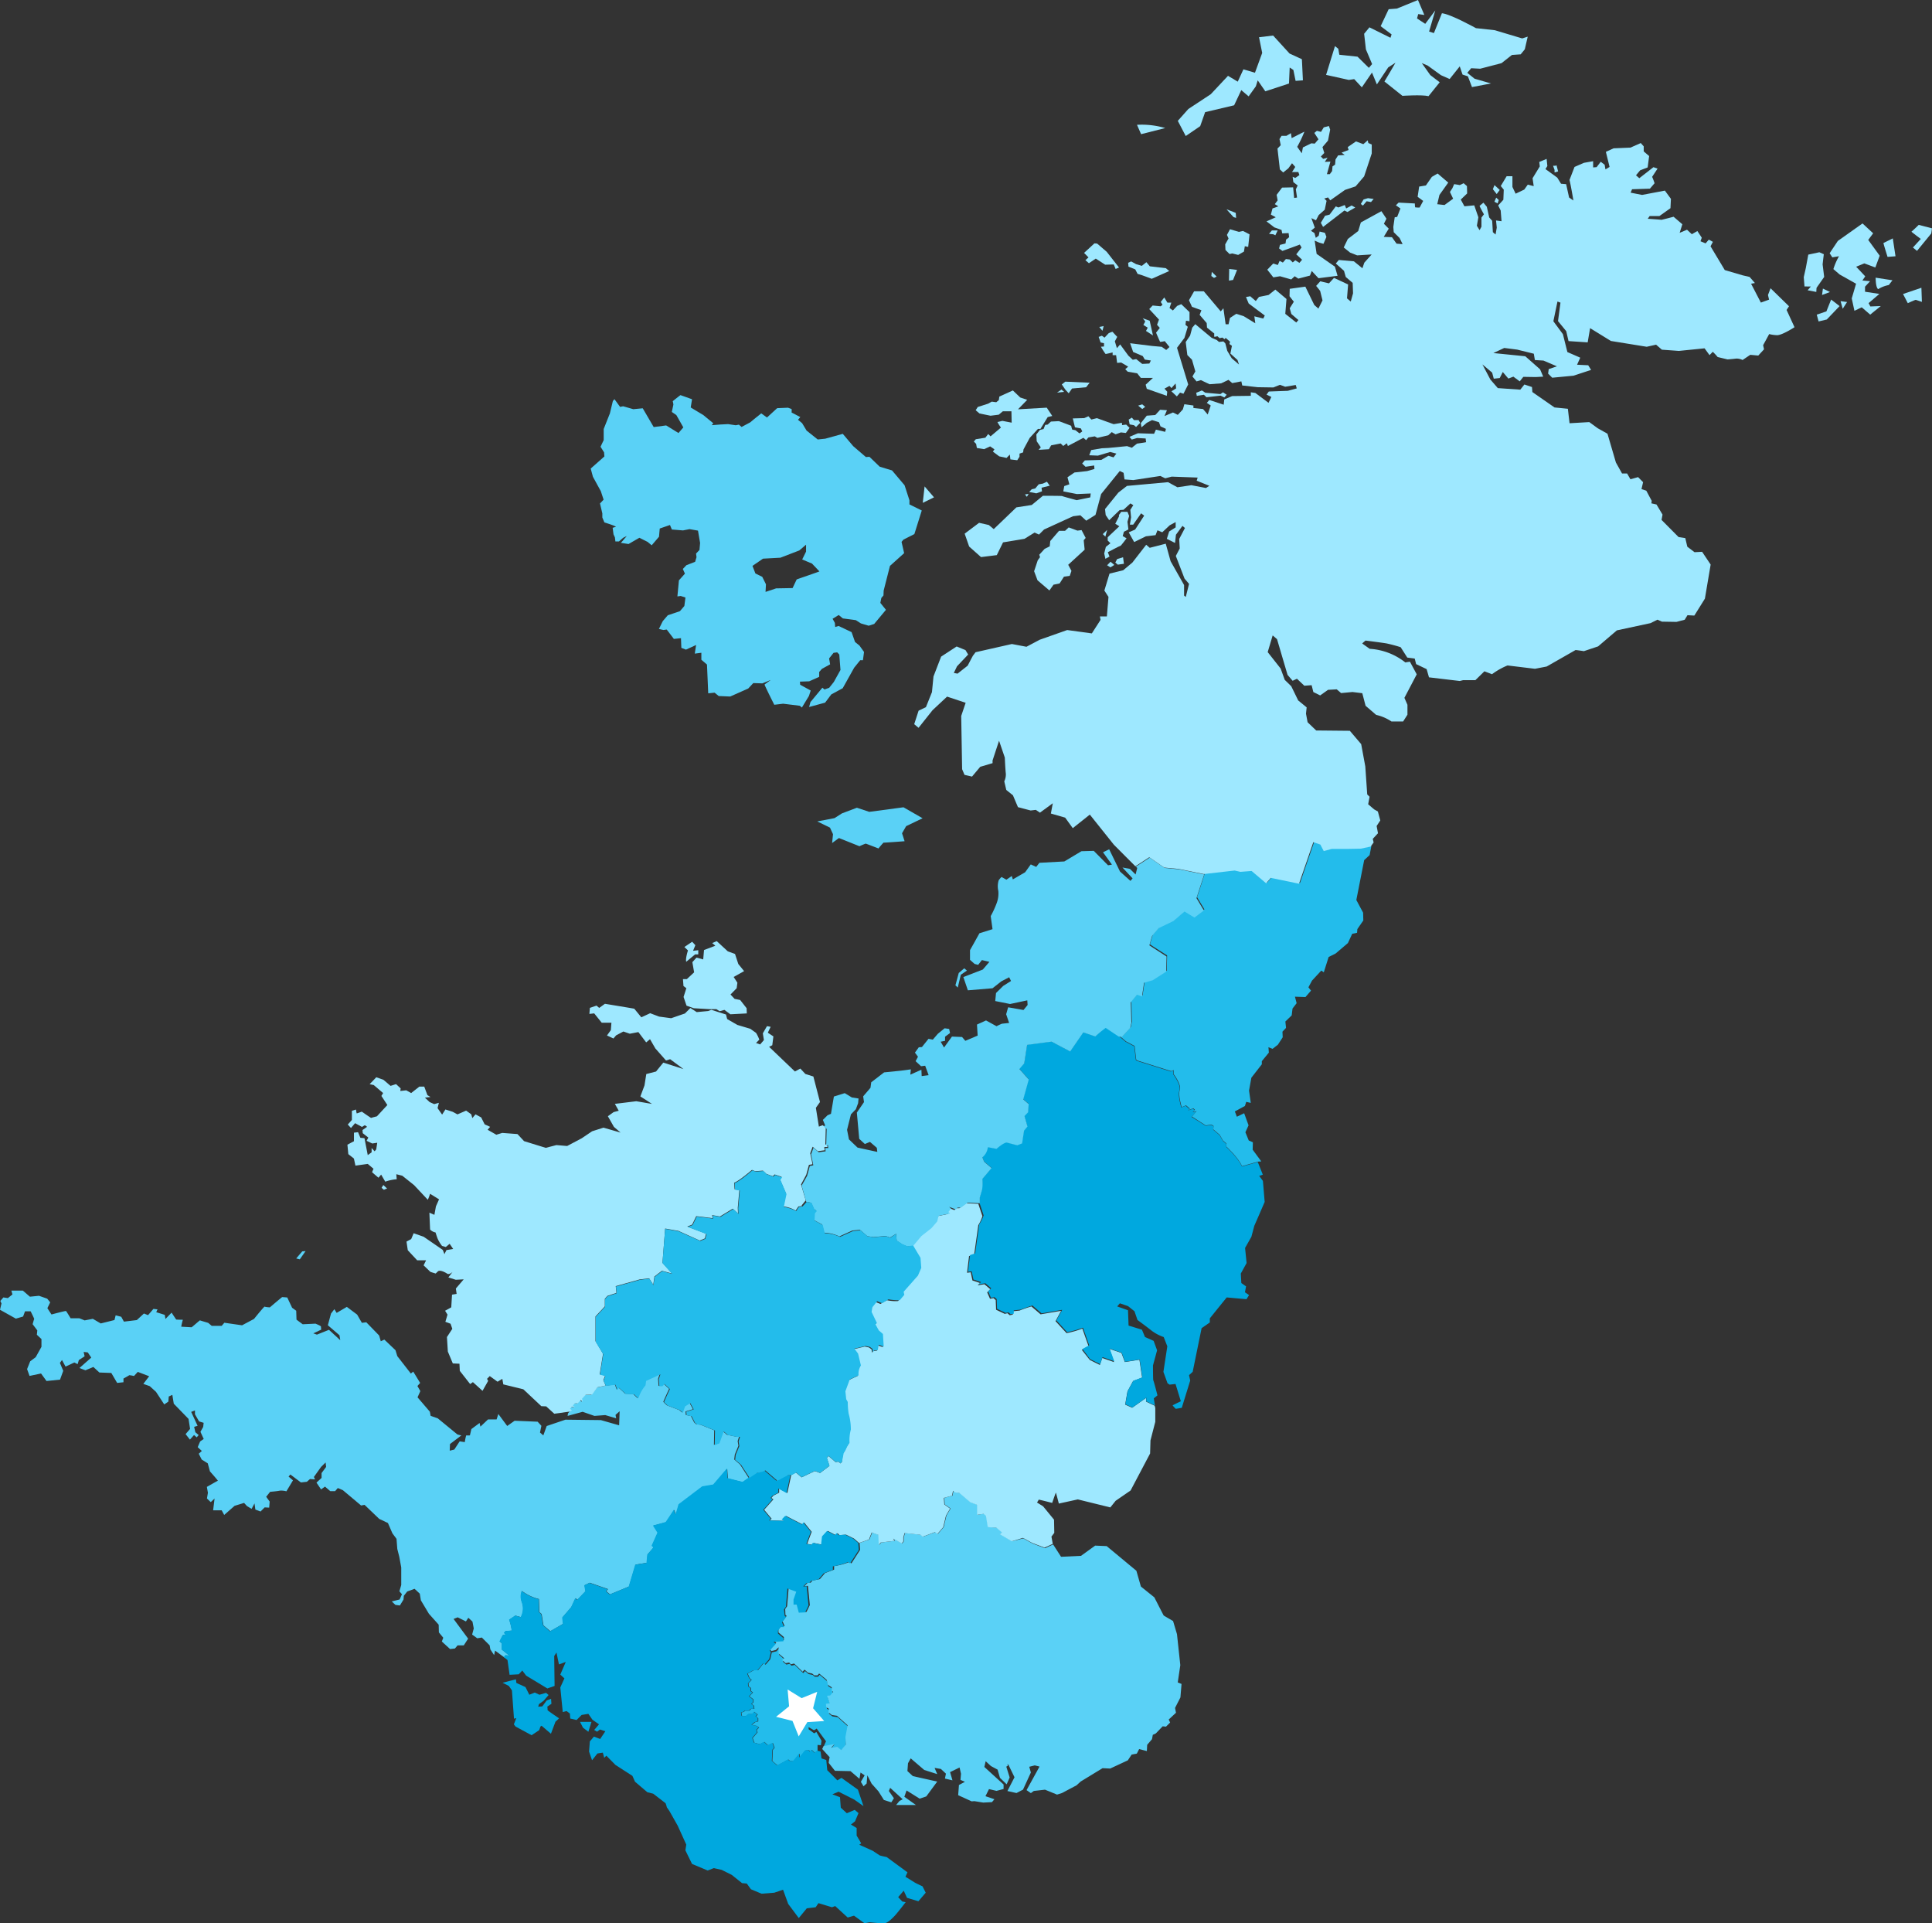 <svg viewBox="0 0 470.19 468.01" xmlns="http://www.w3.org/2000/svg" data-name="Layer 1" id="Layer_1">
  <rect x="0" y="0" width="470.19" height="468.01" fill="#333333" stroke="none"/>
  <path fill="#23bceb" transform="translate(-28.91 34.22)" d="M234.75,390.46l-1.13,1.31-.91-.78-1.5.21.78-.91-2.66.54.61-1.33-2.27-3.09s-.63.43-.68.39-1.29-.76-1.29-.76v.52l1.35,1,.54-.33,1.25,2.13-.15,1.1-.81-.08v1.42l-.62.52-.77-.75-.39.46-.31-.36-.84.07-1.43,1.76,0-1L222,394.37l-.81-.08-.41-.35-2.63,1.43-1.27-1.08.13-2.71.43-.5-.42-1.15-1.18.56-.87-.83-1.09.56-1.36-.37-.42-1.15,1.18-1.37-.19-.6.57-.57-.6-.42-1.15-.2.75-.67.79-.2v-.81l-.55-.38.43-.51-.85-.64-.39.55-1,0-.58.47-1,0-.16-.84.6-.18.32-.27,1,0,.48-.46.76,0-.1-.79-.55-.39.44-.41v-.71l-1-.77.88-.92-.5-.34,0-.76-.55-.39-.06-.75.79-.82-.51-.43-.46-1.1,1.5-.82,1,0,1.38-1.72.46.39,1.13-1.31.39-1.69,1.12-.27.65-.67,0,1.51,1.37,1.18-.48.46.86.74.84-.16.41.44.79-.2,2.09,2,.43-.5.86.74,1,.21.51.43h.8l.39-.46,1.83,1.56.28,1.21,1,.64v.8l.35.31-.74.86-.75.05.62,1.85-.89.12.06.84.65.38-.13.86.85.64,1.25.19,2.59,2.31-.54,2.88Z"></path>
  <path fill="#5ad1f6" transform="translate(-28.91 34.22)" d="M305.58,392.49l-1.26.24-.93,1.4-4.3,2-1.85-.09-5.33,3.25-1,.92-3.55,1.88-1.2.38-2.93-1.2-2.72.31-.72.53-1.05-.73,3.16-5.73-1.16-.29-1.34.34.39,1.39-1.91,4.17-1.59.83-2.21-.49,1.73-3.35-1.46-3-.25-.22.07.42-.36.22.82,2.63-.73,1.67-1.63-1.58-.58-2-1.62-.87-1.28-1.18-.32,1.4,4.68,4.27,0,1.09-1.72.46-1.83-.43-.86,1.73,2.18.73-.6.71-2.12.11-2.16-.35-.66.05-3.28-1.5.19-2.48,1.45-.77-1.08-.48.13-1.48-.35-1.53L260.13,397l.58,2-1.83-.43.24-1.2-1.22-1.14-1.54-.26.64,1.51-3.15-1-3.3-2.83-.66,1.19-.14,1.9,1.32,1.23L257,399.3l-2.66,3.61-1.61.55-3.19-2L249,403l2.81,2L247,405l.83-1,.77-.39-3.05-2.79-.32.78,1.23,1.75-.63,1-1.8-.57-1.34-2.12-1.66-1.86L240,397.77l-.18,2-.75.68-.65-1.09s.92-1.58.92-1.58l-1-.68-.26,1.53-2.18-1.87-3.79-.08s-1.47-1.88-1.52-1.92a11.51,11.51,0,0,1,.23-1.39l-1.81-2,.33-.69,2.65-.53-.78.91c.05,0,1.5-.21,1.5-.21l.91.78,1.13-1.32-.09-1.83.53-2.88-2.58-2.31-1.25-.19-.85-.65.12-.86-.64-.37-.07-.85.89-.11-.61-1.85.75-.06.74-.86-.36-.3v-.81l-.95-.63-.28-1.21L228.26,373l-.39.45-.8,0-.51-.44-1-.21-.86-.74-.44.51-2.09-2-.79.2-.41-.44-.84.16-.86-.74.49-.46-1.37-1.17,0-1.51-.66.66-1.11.28-.27-.41,1.48-1.63-.55-.47,2.4-.14,0-.76-1.31-1.13v-.71l.65-.85.85,0-.51-1.15,1-1.31-.3-.26L220,357.3l.47-.66.37-4.43L223,353l-.66,1.89v1.33l.75-.06.53,1.95,1.56-.08.82-1.67-.46-4.69-.84.06.83-.87.67.05.43-.51,1.82-.38,1.25-1.46,2.21-.84,0-.85a16.85,16.85,0,0,0,3.71-1l.5.34,2.11-3.29-.13-1.69,2.4-.85.67-1.7,1.61.58.09,2.46.52-.61,3.33-.4-.33-.54,2.08,1.16.39-.45,0-1,.3-1.07,3.86.42.56.47,3-1.12.56.47,1.43-1.67.68-2.84,1-1.69-1.41-1-.12-1.6,2-.54.24-1.2.46.39,1.1.15,2.63,2.26,1.66.63,0,2.41,1.59-.22.56.48.44,2.76,2.09.12,1.37,1.17-.53.42,2.92,1.72,2.69-.68,2.27,1.24,3,1.15,2-.91,1.93,3,4.85-.23,3.45-2.49,2.8.12,7.23,6,1.1,3.84,3.27,2.63s2.23,4.37,2.28,4.42,2.28,1.34,2.28,1.34l.95,3.19.81,7.55-.62,4.21.92.36-.27,3.28-1.31,2.56.23,1.17-1.77,1.65.34.73-1,1-.81-.08-1.67,1.73-.73.34-.2,1.06-1.17,1.37-.08,1.52-1.88-.48Z"></path>
  <path fill="#9ee8ff" transform="translate(-28.91 34.22)" d="M286.6,331.65s-.67-2.6-.72-2.64-.9,2.48-.9,2.48-3.24-.84-3.28-.79a3.92,3.92,0,0,1-.42.69l1.49.93,2.66,3.25.06,3.21-.69.91.32,1.77-2,.91-3-1.14L277.87,340l-2.73.83-2.92-1.72.53-.42-1.36-1.17-2.09-.13-.45-2.75-.56-.48-1.59.22,0-2.41-1.66-.63-2.63-2.26-1.1-.15-.46-.39-.24,1.2-2,.53.12,1.6,1.41,1-1,1.69-.68,2.84-1.43,1.67-.56-.48-3,1.13-.56-.48-3.86-.41-.3,1.06,0,1c0-.06-.39.45-.39.45l-2.07-1.16.32.54-3.33.4-.52.6-.09-2.45-1.61-.59-.67,1.71-2.4.85-1.26-1.09-1.92-.94-1.6.12-.46-.48-.49.46-1.87-1-1.22,1.33-.23,2-2-.41-.39.45-1.2-.24,1.1-2.92-1.83-2.27-.34.5-4.08-2.1-.84.87.5.34-3.6-.11.44-.41-1.82-2.18,2.26-2.54-.49-.34.47-.55,1.41-.73,0-1,2,1.08.94-4.38,1.14-.6,1.37,1.17,3.24-1.53,1.27.47,2.28-1.73-.63-1.94.4-.46,1.72,1.48.7-.1.51.43.34-.4.23-2a5.42,5.42,0,0,0,.58-1,14.85,14.85,0,0,1,.84-1.48,8.67,8.67,0,0,1,.32-3.24,12.12,12.12,0,0,0-.54-3.89,19.26,19.26,0,0,1-.21-2.82l-.38-.68-.2-1.93,1.06-2.87,2.15-1a3.74,3.74,0,0,1,.57-2.41l-.69-2.88-.9-1.21,2.74-.63,1,.21.65.47.11.79.34-.4.85-.07.23-1.29,1.22.43-.19-3.06-1-.87-.83-1.5.36-.31-1.29-2.69.19-1.15L242,282.6l1.17.48,1.58-.92a9.55,9.55,0,0,0,2.72.21l1.13-1.31-.15-.75,3.48-4,.8-1.86-.19-2.44-1.79-3,2-2.38,2.46-1.94,1.39-1.62.23-1.3,2.79-.59-.35-.3A6,6,0,0,0,260,260l-.45-.39,1.65.63.4-.46h.8l1.66-1.22,2.94.16,1,3A9.78,9.78,0,0,1,267,263.9L266,271l-1.25.43-.49,4.06.89-.12.43,2,1.84.61-.57.57,1.64-.27,1.42,1.21-.75.77.69,1.56.84-.16.55.48.09,2.35,2.11,1,.65-.15.56.48.74-.15v-.81l1.64-.17a23.22,23.22,0,0,1,2.9-1l2.23,1.91,5-.86-1.37,2.52,2.69,2.92a23.86,23.86,0,0,0,3.84-1.1l1.51,4.28-1.64.88,1.94,2.46,2.46,1.23.58-1.7,2.87,1L298.91,294l2.92,1,.83,2.21,3.55-.56.66,4.35-2.2.83-1.37,2.52-.56,3.22,1.71.76,3.37-2.38,0,.89,2.11,1,.14.56,0,3.36-1.17,4.53-.09,3.18-4.75,9-3.64,2.51-1.29,1.61-7.91-1.95Z"></path>
  <path fill="#00a8df" transform="translate(-28.91 34.22)" d="M316.52,308.35l-1.45.25a6.93,6.93,0,0,1-.78-.84c0-.05,2-1,2-1L315,302.55l-1.45.16-.5-.34-1-2.77.95-6.22-.88-2.25a10.56,10.56,0,0,1-2.91-1.53c-1.26-1-3.47-2.62-3.47-2.62l-.73-2.12-1.56-1.25-2-.69-.65.76,2.63.93.14,3.73,3.25,1,.75,1.79,2.1.93.84,2.3-1,3.67s0,3.64.09,3.68,1,3.61,1,3.61l-.89.73.27,1.73-2.11-1,0-.9-3.37,2.39-1.71-.77.56-3.21,1.37-2.52,2.2-.83-.66-4.35-3.55.56-.83-2.21-2.92-1,1.13,3.08-2.86-1-.58,1.7-2.46-1.23-1.84-2.46,1.63-.89-1.51-4.28a28.71,28.71,0,0,1-3.84,1.1L286,287.08l1.41-2.57-5,.86-2.23-1.91c-.79.21-2.9,1-2.9,1l-1.65.17,0,.81-.75.15-.55-.48-.66.15-2.11-1-.08-2.36-.56-.48-.84.16-.69-1.56.75-.76-1.42-1.22-1.63.27.57-.57-1.84-.61-.44-2-.89.12.5-4.06,1.24-.43,1-7.07a9.56,9.56,0,0,0,1.07-2.17l-1-3,0-1.38.57-1.88a14.34,14.34,0,0,0,.08-2.66l2.26-2.63-1.82-1.57-.41-1.05a4.07,4.07,0,0,0,1.27-2.51l2.11.4s1.86-1.66,2.53-1.52,2.52.66,2.52.66l1.19-.47.47-3.11.83-1-.72-2.55.88-.92.13-2-1.32-1.12,1.34-4.84-2.28-2.57,1.22-1.32.7-4.5,5.95-.79,4.53,2.4,3.2-4.65,2.91,1s2.43-2.22,2.48-2.18l3.29,2.11,1.62,1.39,2.12,1.12.39,3.33.26.21,8.24,2.59.64-.24,0,1s1.94,2.54,1.47,3.81.46,4.18.46,4.18l1.06-.42.91.79-.3.35,1.15-.42.4.35-.43.5.84-.16-1.13,1.32,3.43,2.15,1.4-.2.5.34-.08.81,1.57,1.35.81,1.4.81.69,0,.76s2.95,2.71,3.81,4.77l3.85-1.1,1.23,3.08-.88.3.9,1.21.43,5.12-1.44,3.33-1.09,2.5-.7,2.65-1.54,2.72.37,3.67-1.41,2.56.13,2.31,1.15.81-.27,1.44,1,.68-.63,1-4.81-.43-4.11,5.09,0,1-2,1.39-2.17,10.62-.89.82.29,1.3Z"></path>
  <path fill="#23bceb" transform="translate(-28.91 34.22)" d="M335.87,248.39l-.84.06-3.85,1.1c-.86-2.06-3.81-4.77-3.81-4.77l0-.76-.81-.69-.81-1.41-1.57-1.34.08-.81-.5-.34-1.41.2L319,237.48l1.12-1.32-.83.16.43-.5-.4-.35-1.16.42.31-.36-.91-.78-1.06.41s-.93-2.9-.46-4.17-1.47-3.81-1.47-3.81l0-1-.65.24-8.23-2.59-.26-.21-.39-3.33-2.12-1.12-1.62-1.39.81.08,2-2.18.28-1.25-.14-5,1.51-1.87,1.22.43.5-3.35,2.08-.59,3.3-2.09.09-3.7s-4.22-2.66-4.18-2.71.68-2.32.68-2.32l1.6-1.87,3.61-1.75,2.66-2.28,2.43,1.47,2.28-1.74s-1.83-3-1.79-3,1.88-5.78,1.88-5.78l7.5-.86,1.4.32,2.72-.21,3.55,3,1.13-1.31,6.87,1.41,3.49-10.11,1.7.58.83,1.59,1.94-.53h3.88l3.21-.06,2.38-.51-.05,0-.44,2.26-1.32,1.23L359,184.78l1.65,3.09.05,1.89-1.45,2.1-.07.9L358,193l-1.05,2.26-3,2.55-1.69.84-1.18,3.73-.6-.43-2.27,2.45-.87,1.63.63.8-1.35,1.57-2.56-.09.41,1.58-1,1.3-.2,1.67-1.54,1.49.16,1.55-.87.92.06,1.37L339.9,220l-1.29,1-1-.4.1,1.32L336,224l0,.76-2.55,3.27-.56,3.12.42,3-1.11-.25-.31,1-2.45,1.33.48,1.29,1.78-.85,1.07,2.94L332,241.3l.82,2,1,.44-.05,1.8Z"></path>
  <path fill="#5ad1f6" transform="translate(-28.91 34.22)" d="M234,133.25l2.79-5,1.47-1.82.66,0,.27-2-1.12-1.57L237,122l-.84-2.4L233,118.1l-.83.25-.08-1-.55-1,1.49-.92,1,.83,3.16.42,1.24.8,1.89.56,1.34-.43,2.86-3.44-1.36-1.69.24-1.2.52-.61.05-1.19,1.53-6,3.45-3.1-.63-2.74.47-.56,2.65-1.34L253.24,90l-3-1.48,0-1-1.18-3.65L246,80.25l-3-.91-2.5-2.41-.85.07-3.09-2.65-2.54-3-4.27,1.18-1.83.19-2.71-2.16-1.09-1.81-1-.82.56-.66-2.12-1.11a4.77,4.77,0,0,0,0-.86c-.05,0-.87-.31-.87-.31l-2.64.11-2.48,2.27-1.4-1-1.69,1.36-1,.83-2.09,1.11-.66-.56-.75.15c-.05,0-1.86-.28-1.86-.28l-1.94.1-2.06.16.39-.46-2.43-2-3.07-1.85.32-2s-2.77-1-2.82-1-1.88,1.47-1.88,1.47a4.17,4.17,0,0,1,.16.84s-.38,1.78-.38,1.78l1.1.76,1.7,3-1.18,1.37-3-1.85L188,69.7l-2.67-4.57-2.3.22-2.46-.71-.75.15-1.37-1.88-.39.46-.72,3-1.51,3.8,0,2.7-.77,1.62.86,1.36.08,1-3.33,2.95.54,2,1.92,3.5.68,2.07-.88.92.57,2.42,0,1L176,92.9s1.45.46,1.84.62a5.32,5.32,0,0,1,1,.44l-.83.25.21,1.6.34.73.12,1,.86,0,1-.88.91-.45-1.43,1.67,1.86.28,2.63-1.52,2,1,1,.83,1.78-2.08.18-2,2.49-.86.46,1.1,2.71.22,1.59-.31,2.06.36.51,3-.15,1.71-.83.87.11.89-.34,1.12-2.11.82-.88.92.51,1.14L194.14,107l-.37,3.91.8-.11,1.16.38-.27,2.06-1.08,1.26-2.95,1-1.22,1.42-.94,1.91,1.1.25.8-.11,1.74,2.28,1.73-.18.09,2.36,1.12.43,2.47-1.13-.32,2.1,1.6-.21,0,1.7,1.37,1.17.3,7,1.55-.16,1,.82,2.8.12,4.39-1.95,1.23-1.32,2.22.07,2-.82c0,.05-1.39,1-1.47,1.1s2.36,4.93,2.36,4.93l2.15-.26,4.06.5.51.43,1.72-2.83.42-1.31-2.56-1.41-.06-.75,2.26-.08,2.43-1.09,0-1.18.66-.76,2-1.1-.25-1.44,1.08-1.36.89-.12.51.53.29,3.76-1.62,2.92-1.12,1.41-1.15.42-.51-.44-2.9,3.49-.34,1.21,3.9-1.06,1.5-2Zm-11.2-26.48s-1,2.11-1,2.11l-4,.07-2.58.86.1-1.85-.9-1.82-1.67-.82-.71-1.84,2.56-1.76,4.24-.23,4.6-1.77,1.64-1.4V100l-.94,1.92,2.39,1,1.8,1.9C228.32,104.88,222.88,106.72,222.83,106.77Z"></path>
  <path fill="#5ad1f6" transform="translate(-28.91 34.22)" d="M211.15,325.47l-1.44,1-3.62-.9s-.22-2.3-.18-2.35-3.35,3.9-3.35,3.9l-2.66.44-5.77,4.37-.71,2.46L193,333.2l-1.95,3L188,337l1.07,1.62-1.41,3.19.41.44L186.54,344l-.17,2.05-2.76.45L182,351.83l-4.63,1.92-.91-.78.43-.51-4.47-1.55-1.23.62.25,1.44-2,2.1-.46-.4-1,2.16-2.17,2.53.16,1.55-3.12,1.8-1.68-1.43-.44-2.76-.56-.47-.1-3.17a11.68,11.68,0,0,1-4.12-1.95,4,4,0,0,0,0,2.7,4.39,4.39,0,0,1-.24,3.66l-1.35-.37-1.49,1a17.09,17.09,0,0,1,.63,2.65l-1.51.12-.39.45.41.35-.7.19-.78,1.53.56.48,0,1.51,1.81,1.47-.9-.07-.34.5-2.26-1.67-.24,1.1-.91-1.39-.18-1-1.89-1.89-1.12.18-1.25-.9.4-1.49-.32-1.68-1-.92-.59.89-2-1-1,.4,3.54,4.79-1.06,1.64-1.51,0-.65.76-1.18.13-2-1.83.35-.92L135.72,363l-.05-1.88-2.38-2.66-1.95-3.26-.27-1.63-1.27-1.18-1.79.66-.82,1.05-.08.91-.88,1.44-1.1-.15-.87-.84,1.91-.47.56-1.28-.62-.71.45-1.54,0-4.26-.48-2.61-.48-1.9-.19-2.45-1-1.35-1.09-2.51-2.12-1-3.57-3.42-.84.16-4.44-3.73-1.23-.52-.65.76-1.18,0L108,327.52l-.95.69-1.12-1.66,1.24-1.14,0-1.18,1.11-1.5-.13-1.08-1.1,1.08-1.75,2.45.28.59-1.23-.09-.76.67-1.45.16-2.56-1.93-.44.5,1.07.92-1.6,2.67a4.53,4.53,0,0,0-1.62-.16c-.55.14-2.34.28-2.34.28L93.69,330l.85,1.16-.12,1.48-1.1-.06-1,1-1.26-.47-.21-1.5-.71,1.33L89,332.25l-.68-.76L86,332.2l-2.53,2.22-.61-1.13-2.08,0,.35-2.87-.93.88-.92-.88.23-1.39-.25-1.44s2.58-1.48,2.67-1.49S80,323.81,80,323.81l-.53-1.95L78,320.94l-.72-1.42.75-.67-1-.92s.56-1.37.61-1.41.85-.59.85-.59l-.8-1.74.67-1.19.11-1-1.11-.34-1-1.73,0-.94-.92.35L77,312.73l-.84.25.29,1.31.81.69-.48.56-.65-.57-1,1.12-1.05-1.34,1.09-1.27-.38-2.43-3.59-3.7-.35-2.15-.87.4-.1,1.24-1,.69-2-3.06-1.53-1.39-1.56-.55,1.42-1.86-2.77-1.06-.92,1a8.1,8.1,0,0,0-1.15-.2c-.09.1-1.41.82-1.41.82l0,.9-1.54.16L56,299.87l-2.9-.11-1.47-1.35-1.93.81-1.46-.55,2.88-2.54-.85-1.26-1-.12.23,1.07-1.4.91-.3,1-.79-.41-2.15,1L44,296.72l-.51.7.81,1.93-.78,2.14-3.29.34L38.9,300l-2.8.59-.6-1.66.76-1.9,1.34-1L39,293.51,39,291.62l-1.12-1.05.11-1.05L36.85,288s.33-1.21.38-1.26-.86-1.87-.86-1.87l-1.37,0-.47,1.27-1.76.51-3.86-2.16.36-1.54-.28-.6.74-.86,1.1.16,1.11-.89-.26-.93,2.79,0,1.72,1.48,2.21-.22,2,.7.73.89-.69,1.42,1,1.54s3.43-.93,3.54-.84,1.12,1.76,1.12,1.76,2,0,2.09,0,1.31.52,1.31.52l2-.39,1.93,1.13,3.34-.83.29-1.15,1.36.36.65,1.18,3.14-.38,1.73-1.6,1,.4,1.31-1.52,1,.12-.32.68,2.08.65.17,1,1.49-1.54s1.07,1.62,1.12,1.67,1.62.06,1.62.06a14.39,14.39,0,0,0-.39,1.69s2.42.14,2.51.14,2-1.72,2.05-1.68,2,.61,2,.61l.86.73,2.42,0,.65-.76,4.31.62,2.91-1.55s2.5-3.12,2.6-3,1.25.19,1.25.19,2.93-2.49,3-2.5,1.24.09,1.24.09L100,284l1,.73.07,2.17,1.51,1.12,3.11-.15s1.32.52,1.33.7.06.76.06.76l-1.92.9.88.31,2.93-1.17,2.75,2.53-.19-1.21-2.83-2.43.77-2.85.82-1.06.55.9,2.48-1.46,2.51,1.88,1.15,2,1.08-.13,3.13,3.22.39,1.39.87-.4,2.71,2.58.44,1.44,3.3,4.24.58-.47,1.68,2.75-.66.76.71,1.23-.68,1.52,3,3.5.18,1,1.75.62,4.74,3.89a5.75,5.75,0,0,0,1,.25l-2.78,2.11-.06,1.61,1.11-.27,1.31-2,1.25.19a10.88,10.88,0,0,1,.34-1.64,6.15,6.15,0,0,0,.9,0l.36-1.54,2-1.48.2.89,1.86-1.76,2.08,0,.42-1.31,2.16,2.91,1.8-1.27,5.6.23.92,1-.34,1.64.81.69.82-2.28,4.56-1.54,8.62.1,4.45,1.27.12-3.42-1,.88.16.84-2.66-.79-2.63.2-2.87-1-3.66,1,.1-.62.34-.4.41-.27-.46-.39.39-.46h.81l-.5-.34.43-.51.75-.06.75-.76.46.39-.16-.75.88-.92,1.56-.07,1.42-1.76,2-.44,2.34-.27.43,1.24.43-.51,1.63,1.49s1.94.09,1.94.09l1.07,1a11,11,0,0,1,1.75-3.16l.15-1.1,3.48-1.59-.39,1.16.13,1.7.8,0,.44-.5,1.32,1.22s-1.26,2.7-1.41,3.18l.87.83,3,1.15.71.61.54-1.56,1.27-.76.82,1.5-1.8.56.07.85,1.25.28.78,1.55.5.43,1.05.11,3.32,1.36-.06,3.55,1.15-.42,1-2.91,1,.86,2.17.45h.8l-.34,1.11.18,1.12-.88,2.15-.14,1.2,1.41,1.21Z"></path>
  <path fill="#5ad1f6" transform="translate(-28.91 34.22)" d="M103.28,270.22l-1.41,2L101,272l1.47-1.72Z"></path>
  <path fill="#9ee8ff" transform="translate(-28.91 34.22)" d="M123.12,255a4.22,4.22,0,0,0-.78.3l-.56-.48.42-.69Z"></path>
  <path fill="#9ee8ff" transform="translate(-28.91 34.22)" d="M224.11,259.24l-.89.11-.68,1a7.29,7.29,0,0,0-3-1l.66-3.13-1.49-3.48.43-.6-1.7-.58L217,252l-1.6-.58-.82-.79-1.88.14-.78-.32s-3.11,2.7-4.35,3.13l.12,1.6,1.15.19-.38,4.34.06,1.36-1.27-1.18-3.12,1.9-1.92-.33.15.75-4-.5-1,2.06-1.19.47,4.57,1.73-.29,1.16-1.23.52L194,265.29l-3.21-.56-.65,8.33,2.33,2.61L190,275l-1.83,1.41-.28,2-1-1.57-2.25.26-5.88,1.64.17,1.64-2.21.74-.61.71v1.84l-2.28,2.45,0,6c.05.05,1.84,3.08,1.84,3.08l-.8,5,1.3.32-.43,1.13.57,1.28-2,.43L173,305.13l-1.56.07-.87.92.15.74-.46-.39-.74.77-.76.06-.43.5.5.34-.8,0-.39.45.45.39-.41.27-3.88.54L161.84,308l-1.19-.05-4.38-4.11-4.87-1.19-.24-1.35L150,302l-1.9-1.37-.66.67.27.5-1.37,2.42L144,302.1l-.67.47-2.52-3.21-.08-1.74-1.62-.07-1.21-2.89-.22-3.53,1.31-2-.43-1.24-1.26-.47.52-1.75-.59-.94,1.5-.83.19-3.09,1.12-.18-.19-1.31,1.91-2.23-1.93.1-1.8-.57,1-1.31s-.8.73-1.3.39-1.78-1-2.26-.54-.53.51-.53.51-1.26-.37-1.31-.42l-1.63-1.57.61-1.23-2.18,0L128.15,270l-.31-2.1,1.14-.61.6-1.42,2.43.85s4.59,3.15,4.64,3.2a10.43,10.43,0,0,1,.42,1.05l.49-1,1.64-.27-.86-1.26-.93.78-.92-.26a8.26,8.26,0,0,1-1.09-1.81c-.29-.78-.49-1.47-.49-1.47a2.52,2.52,0,0,1-1.33-.71l-.17-4.1,1.22.52.37-2.06.76-1.71-2.18-1.35a13.34,13.34,0,0,1-.55,1.46l-3.35-3.57-2.87-2.29-1.45-.36.1,1.22a11,11,0,0,0-2.79.59l-1-1.72-.65.76-1.57-1.34.36-.84L118.41,249l-3,.42-.37-1.73-1.36-1.07-.22-2.3,1.59-.84,0-2.08,1-.12.57,1.37s1,.07,1,.11.79,4.1.79,4.1l.94-.68v-1.05l.73.8.39-.46.25-1.62-1.21.18-1.38-.65.42-.79-1.36-1.07-.06-.76,1.12-.79-.55-.39L117,240l-1.67-.91-1,1.17-.78-.84,1-1.12,0-2.22,1-.31a7.54,7.54,0,0,0,.17.94c.09,0,1.24-.43,1.24-.43s2.25,1.58,2.29,1.53,1.39-.39,1.39-.39l2.54-2.75-1.45-2.21.42-.7-2.28-1.95-1-.21,1.62-1.69,1.75.63,1.72,1.47,1.34-.43,1.12,1.05-.09.62,1.45-.16,1.19.67,2-1.57,1.19,0,.77,2.07.75.46-1.36.15,1.17,1.1c.05,0,1.08.48,1.08.48l1.15-.32-.32,1.3,1.11,1.57.8-1.25,1.8.58,1.13.62,2.11-.92,1.25.9.26.92.78-.91,1.38.75.84,1.68,1.33.61-.61.71,2.12,1.21,1.44-.44,3.71.28,1.6,1.72,5.28,1.63,2.59-.67,2.62.22,3.55-1.88,2.52-1.7,2.77-.88,4.16,1.2-1.62-1.39-1.47-2.59,1.39-1,1.25-.34-.94-1.67,5.21-.64,3.83.65-2.83-1.82,1-2.67.44-2.78,2.37-.61,1.77-2.17,4.9,1.57L192,223.52l-1,.32-2.59-2.93-1.31-2.26-.93.78-1.9-2.51-2.09.4-1.56-.54-1.77.94-.65.76-1.57-.73.94-1.3.14-1.81h-2.36l-1.83-2.27-1.17.13.12-1.47,1.61-.55.66.56,1.39-1s7.09,1.16,7.14,1.2,1.72,2.09,1.72,2.09l2.15-1,2.19.83c.06,0,2.92.39,2.92.39l3.36-1.16,1.32-1.33,1.54,1,2.77-.26.79-.3,3.58,1.15a11.28,11.28,0,0,0,.28,1.11s2.47,1.42,2.47,1.42l3.15.94,1.4,1a8.89,8.89,0,0,1,.79,1.64l-.79.82,1,.35.91-1.07-.26-1.63,1-1.74a5.18,5.18,0,0,1,.92.17c-.05,0-.7,1.42-.7,1.42s1.35.89,1.35.89l-.27,2.15-.77.39,6.28,6,1.32-.71,1.23,1.32,1.94.61,1.61,6.21-1,1.41.73,4.58.92-.36.76.65-.11,4.13.4-.27.11.8-.76,0,.11.8-1.69.22-1.26-1.08-.59,1.6s.58,2.61.54,2.66l-.85.16-.66,2.41L223.86,254l1.14,3.88-1,1.22Z"></path>
  <path fill="#9ee8ff" transform="translate(-28.91 34.22)" d="M195.92,199.81,198.1,198a3.54,3.54,0,0,0,.75,0l0-1-1.27.14.56-1.36-.78-.84-1.89,1.28.87.83S195.68,199.07,195.92,199.81Z"></path>
  <path fill="#9ee8ff" transform="translate(-28.91 34.22)" d="M203,195.91l-.76-.65,1.1-.47,2.7,2.49,1.75.63.8,2.44,1.41,1.74-2.54,1.42.91,1.4-.18,1.34-1.5,1.53,1,1.06,1.35.27,1.57,2,.05,1.27-4,.21-1.45-1.07-1.16.32-.8-.5-1.66,0-3.84-.22-1.76-.63-.72-2.12.68-2.13-.7-.52-.13-1.69.95,0,1.77-1.65-.43-2.47,1-1.11,1.64.44.2-2.29Z"></path>
  <path fill="#5ad1f6" transform="translate(-28.91 34.22)" d="M295.47,218l-2.91-1-3.2,4.65-4.53-2.4-5.95.79-.7,4.5L277,225.9l2.28,2.57-1.34,4.83,1.32,1.13-.13,2-.88.92.72,2.55-.83,1-.47,3.11-1.19.47-2.51-.66c-.68-.13-2.54,1.52-2.54,1.52l-2.11-.4A3.68,3.68,0,0,1,268,247.4l.41,1.06,1.82,1.56L268,252.65a11.08,11.08,0,0,1-.08,2.66l-.56,1.89,0,1.37-2.95-.15-1.65,1.21-.81,0-.39.45-1.65-.63.45.4a5.91,5.91,0,0,1-.64.85l.4.35-2.79.59L257,263l-1.39,1.62-2.46,1.94-2,2.38-1.45.16s-1.23-.52-1.23-.52l-1.34-.89L247,266l-1.49.92-1.07-.39-2.87.27-1.58-.21-1.82-1.57-1.83.19-3.15,1.43a9.48,9.48,0,0,0-3.72-.9l-.48-2-2-1.08.11-1.75.47-.56L227,260l-.69-1.55-1.2-.24L224,254.28l1.33-2.37.67-2.42a6.12,6.12,0,0,0,.84-.16c0-.05-.54-2.65-.54-2.65l.59-1.61,1.27,1.09,1.68-.23-.1-.79.75,0-.1-.79-.41.26.11-4.12-.76-.65.41-.18-.57-1.37,1.14-1.13.83-.35.71-4.21,2.64-.82,1.74,1.05,1.62.25-.1,1.14-.55,1.47L236,236.94l-.94,3.76.46,2.33,2.09,2,4.81,1.05-.12-1-1.67-1.44-1.24.52-1.37-1.26-.58-6.39,1.74-2.55-.2-1.4,1.78-2.08.18-1.34,3.13-2.41,4.13-.42,2.39-.32-.14,1.29,2.7-1.2.07,1.55,1.69-.22-.84-2.3-1,.12L251.74,224l.58-1.08-.74-1,.94-1.3.76-.06,1.6-2,1.05.2,1.22-1.42L258.8,216l1.1.15.22,1-1.21.9,0,1-1.07.22.82,1.41,1.93-2.66,2.46.1.79.93,3-1.27-.16-2.69,2.2-1,2.56,1.41a12.52,12.52,0,0,1,1.33-.62c.05,0,1.73-.18,1.73-.18l-.72-2.12.48-1.69,3.74.66,1-1.22-.08-1.13-4.19.89-3.61-.72.19-1.95,1.76-1.74,1.89-1.19-.45-.91-1.91,1-2.14,1.68-6,.5-1.1-3.23,4.74-1.83,1.6-1.87-1.83-.43-.9,1.16-.87-.22-1.12-1v-2.36l.87-1.54,1.42-2.56,3.19-1-.44-3.18a23,23,0,0,0,1.5-3.29,6.64,6.64,0,0,0,.35-2.86,4.91,4.91,0,0,1,.09-2.56,4.53,4.53,0,0,1,.7-.81l1.18.66,1.31-.9.25.83,3-1.74,1.37-1.91,1.32.61.78-1,6.07-.33,4.16-2.49,3-.09,3.48,3.52.94-.17-2.17-3,1.5-.73,2.64,5.42,2.54,2.27.52-.61-2.47-2.65,1.82.34,1.38,1.36.4-1.6-.35-.3,3.38-2.2,3.64,2.51,3.58.34,6.05,1.24-1.88,5.77,1.8,3-2.28,1.73-2.43-1.47-2.67,2.29-3.6,1.74-1.61,1.88-.67,2.32,4.18,2.71-.1,3.69-3.29,2.1-2.09.59-.5,3.35-1.21-.43-1.52,1.87.15,4.95-.29,1.26-2,2.18-.81-.08L298,215.91A27.52,27.52,0,0,0,295.47,218Z"></path>
  <path fill="#5ad1f6" transform="translate(-28.91 34.22)" d="M262,206.09l.75-3.13,1.48-1-.65-.56-1.34,1.14-.81,3Z"></path>
  <path fill="#5ad1f6" transform="translate(-28.91 34.22)" d="M231.42,170.92l1.66-1.22,5,2a15.08,15.08,0,0,1,1.52-.64c.05,0,3.11,1.18,3.11,1.18a18.27,18.27,0,0,1,1.22-1.42c0,.05,5.13-.34,5.13-.34l-.62-1.94,1-1.73,4-1.92-4.65-2.67-8.34,1.11-3-1-3.63,1.37L232,164.86l-4.19.8,3.09,1.51.74,1.6Z"></path>
  <path fill="#00a8df" transform="translate(-28.91 34.22)" d="M249.65,427.59l-.8-1.74-1.35,1.57,1,1.06.82.17s-2,2.61-2.64,3.28-1.75,1.84-2.65,1.86-3.47-.26-3.47-.26l-1.26.24-2.55-1.84-1.53.45-3.05-2.79-.78.29-3.29-1-.68,1-2.16.26-1.95,2.37-2.58-3.45-1.25-3.45-2.13.73-3.1.24-2.59-1.08-1-1.39-1.15-.1-2.51-2-2.46-1.23-1.93-.42-1.47.58-3.81-1.6-1.62-3.32.22-1.39-2.1-4.62-2-3.54s-.58-.85-.63-.9a6.49,6.49,0,0,0-.31-1l-3-2.32-1.44-.36-3-2.56-.63-1.42-4.13-2.66-2.21-2.25-.52.52-.34-1.26-1.31.2L173,394.11l-.73-2.12.19-2.47,1-1.17,1.51.59,1.27-1.89-1.31-.42-.71.53-.7-.42,1.18-1.37-1.6-1.11-1-1.44-1.64.27-1.23,1.23-1.54-.36-.09-1.22-.81-.6-.92.26-.6-6,1-2.21-1-.92,1.33-3.08s-1.66.6-1.66.6l-.6-2.89-.55.85.09,7.28-1.76.61-5.15-3.11-.95-1.25-.87.92-2.22.12-.51-3.6-.91-.69.35-.5.9.07L151,367.17l0-1.51-.55-.47.78-1.53a3.29,3.29,0,0,0,.69-.2l-.4-.34.39-.46,1.51-.11a12.4,12.4,0,0,0-.63-2.65l1.48-1,1.35.37a4.53,4.53,0,0,0,.24-3.66,3.78,3.78,0,0,1,0-2.7,11.91,11.91,0,0,0,4.13,2l.1,3.16.55.48.45,2.75,1.67,1.44,3.13-1.8-.17-1.55,2.17-2.53,1-2.16.46.39,2-2.09-.25-1.45,1.23-.61,4.47,1.55-.44.5.92.78,4.63-1.91,1.58-5.33,2.75-.45.18-2,1.48-1.73-.42-.44,1.42-3.18L187.81,337l3.1-.86,2-3,.42,1.15.71-2.47,5.77-4.37,2.66-.44,3.34-3.9c0,.05.18,2.35.18,2.35l3.62.91,1.44-1,1.85-1.23a4.06,4.06,0,0,0,2-.57l2.93,2.51,2.6-1.38.85,0-.95,4.38-2-1.08,0,1-1.41.73-.48.55.5.34-2.27,2.54,1.82,2.18-.44.41,3.61.1-.5-.34.83-.86,4.09,2.1.34-.5,1.83,2.27-1.1,2.92,1.2.24.39-.46,2,.42.22-2,1.22-1.32s1.83.95,1.88,1l.48-.46.46.48,1.6-.12,1.92.94,1.27,1.09.13,1.69-2.12,3.28-.5-.34a17.15,17.15,0,0,1-3.7,1.05l0,.85-2.21.83-1.26,1.47-1.82.38-.43.5-.66,0-.84.87.85-.07.45,4.7-.82,1.67-1.55.07-.53-2-.75.06V355l.66-1.9-2.14-.78-.37,4.43-.47.65.16,1.55.36.3-1,1.31.51,1.15-.85,0-.64.85v.71l1.32,1.13,0,.76-2.4.13.56.48-1.49,1.63.27.41-.39,1.68-1.13,1.32-.35-.31-1.39,1.72-1,0-1.5.82.47,1.1.5.44-.79.81.06.76.55.38a3.72,3.72,0,0,0,0,.76l.5.34-.87.92,1,.77V380l-.44.41.55.39.1.79-.75,0-.49.46h-1l-.31.26-.6.18.16.84,1,0,.58-.48,1,0,.38-.55.85.64-.43.51.55.38v.81l-.79.2-.75.67,1.15.2.6.42-.57.57.19.6-1.17,1.37.41,1.15,1.36.37,1.09-.56.87.83,1.18-.56.42,1.15-.43.5-.13,2.71,1.27,1.09,2.64-1.44.4.35.81.08,1.51-1.87,0,1,1.43-1.77.85-.06.31.35.39-.46.76.75.63-.52.86.22.23,1.68,1.16.39.24,2.48L232.7,399l1-.6,4,2.86,1.35,4-2.25-1.58L233,401.76l-1.51.64,1.85.71.19,2.54L235,407l1.93-.81.91.78-.84,2-1,.79,1.39.84v1.85s1.13,1.85,1.09,1.9-.45.32-.45.32l3.23,1.45,1.75,1.15a16.53,16.53,0,0,0,1.68.39l5.07,3.72-.49,1.08,2.24,1.39c0,.05,1.91.94,1.91.94l.78,1.55-1.78,2.08Z"></path>
  <path fill="#00a8df" transform="translate(-28.91 34.22)" d="M151.23,375.25l1.52.78.75,1.08L154,384l.56-.14-.59,1.51.41.54,3.9,2.11,1.85-1.23.31-.88.27-.2,2.28,1.95,1.1-2.92.88-.83s-2.84-1.91-2.8-2a4.54,4.54,0,0,0-.06-.85l1-.69-.09-1.22-1.06.41L160.89,381l-1,.08.19-.63,1.12-.8,1.22-1.41-.61-.53-1.62.46-1.13-.53-1.33.53-.94-1.87-2.21-1-.11-.89Z"></path>
  <path fill="#00a8df" transform="translate(-28.91 34.22)" d="M172.1,387.18l-1.31-1-.72-1.41,2.79,0Z"></path>
  <path fill="#9ee8ff" transform="translate(-28.91 34.22)" d="M439.59,115.48l-.67,1.1-2,.53-3.55-.06-1.08-.48-1.69.84-8.19,1.76-4.57,3.9-3.46,1.16s-2-.31-2.06-.26-7,4-7,4l-2.85.55-6.68-.81a17.14,17.14,0,0,0-3.77,2.13l-1.85-.71-2.2,2.16h-3l-.79.2-7.5-.89-.57-2-2.56-1.22-.34-1.35-1.81-.24-1.61-2.52a34.56,34.56,0,0,0-3.43-.92c-1.15-.2-5.12-.7-5.12-.7s-.84.68-.79.73l1.8,1.28a15.43,15.43,0,0,1,8.67,3.31l1.12-.18,1.66,3.08-3,5.72.74,1.69,0,2.41-1.05,1.65-2.84,0a11,11,0,0,0-3.72-1.6l-2.58-2.22-.8-3.06-2.39-.29-2.77.26-1.06-.91-2.12.12L350.2,135l-1.66-.82-.42-1.67-1.78.13-1.79-1.7-1.05.5L342.26,130l-2.56-8.69-1.06-.91-1.21,4.06,3.15,4,1,2.76,1.58,1.54,1.69,3.46,2.06,1.69-.16,1.53.39,2.09,2.09,2,8.19.08,2.76,3.24,1,5.42.47,6.82.57.57-.34,1.83,1.47,1.25.89.5.59,2.18-.89,1.35.33,1.77L363,169.9l.21.88-.73,1-2.37.51-3.22.06h-3.87l-1.95.53-.83-1.59-1.7-.58-3.49,10.11-6.87-1.42-1.13,1.32-3.54-3-2.73.21-1.4-.32-7.5.86-6.06-1.24-3.57-.34-3.64-2.51-3.38,2.2L300,171.34,294.14,164l-4.15,3.3-1.85-2.56-3.48-1,.47-2.5L282,163.53l-1-.68-1.26.15-3.09-.81-1.22-2.88L273.81,158l-.49-2.09a3.9,3.9,0,0,0,.38-1.88c-.12-.89-.25-3.9-.25-3.9l-1.4-4.11-1.58,4.81,0,.65-3,.89-2,2.38-1.83-.42-.58-1.38L262.84,140l1.08-3.21-4.52-1.5-3.53,3.3-3.41,4.29L251.4,142l1.07-3.29,1.78-.85,1.47-3.66.37-3.81,1.86-4.83,3.78-2.47,2.15.88.65,1.08-2.71,2.86-.78,1.62.91.17,2.46-1.94s1.24-2.37,1.28-2.42l.64-.85,8.84-2,3.55.67,3.23-1.71,6.68-2.36,6,.82,2.12-3.29-.16-.84,1.7,0,.39-4.76-1-1.54,1.25-4.12,3.34-.82,2.23-1.87,3.36-4.33.86.74,3.9-1,1.18,4.26,3.28,5.8v2.56l.41.34.8-3.18-1.1-1.29-2.12-5.51.95-1.82-.13-2.31,1.4-2.67-.6-.52L315.1,95.9l-.22,2-2-1,.57-1.79,1.58-1,0-1.29-1.45.78-1.81,1.7-1.17-.48L310.14,96l-2.34.28-2.87,1.4-1.32-2.36,1.56-.68,2.2-3.39-.75-.56-1.92,2.75-.81,0,.29-1.78L304,89.84l.72-1.14-.7-.42-1.68,1.55-.94.07-2.55,2.47L298,91.11l-.16-1.46,3.24-4,2.1-1.63,10-.91,2.27,1.24,3.41-.5,3.55.68.82-.54-3.08-1.23.23-.77-6.31-.23-1.58.41-1.18-.57-6.59,1-2.14-.16-.22-1.6-.93-.45L296.89,86l-1.37,5.07-2.25,1.41-1.43-1.31-1.78.23L283,94.63l-1.23,1.23-1.08-.49-2.44,1.52-5.23.87-1.52,3.1-3.84.48-2.89-2.57-1.09-3.13L267.19,93l2.36.53,1.21,1,5.51-5.29,3.74-.58,2.71-2.24s4.64,0,4.69.07,3.53,1,3.53,1l3.31-.68.11-.95L291,86l-3.32-.65.24-1.29,1.24-.43-.46-1.71,1.71-1.17,3.09-.34,1.76-.51-.06-.85-2.11.31-.82-.79.66-.76,4-.12,1.72-1,1.26.38.69-.91-1.5-.4-3,.89L294,76.56l.47-1.26,2.57-.44,1.65-.08,4.51-.44,1.16.39,1.25-1s2.2-.31,2.24-.36a6,6,0,0,1-.11-.89c-.05,0-2.09-.12-2.09-.12l-1.3.38-.57-.66,2.06-.87,3.94.12.44-1,2.26.53.18-.72-1.32-.61-.36-1L309.28,68l-1.28.67-1.29,1.09-.17-1L308,66.93l2.07-.16,1.18-1.28,1.66.11-.6,1.42,2.06-.87,1.18.58,1.23-1.33.37-1.26,2.2.31v.61l2.34.25,1.14,1.33.73-2.19-.95-.63.61-.71,3.5,1.15.14-1.29,1.92-.81,4.54-.06,0-.86,1.1.16,3.21,2.4.69-1.43-1.18-.57.56-.75,4.63-.17,2.17-.59-.25-.83-2.57.43-1.26-.47-1.61.64L335,60l-3.77-.42-.21-1L328.8,59l-.91-.79-1.79.85-2.82.22-2.11-1-1.06.31-1-1.2.71-1.23L319,53.31l-1.13-1.14L317.48,49l1.06-1.55.52-1.93.74-.86,4,3.33,1.22.52.56.48,1.07-.13.47.49.47,1.8,1.08,1.81,1.77,1.52-.36-1.1-1.73-1.57s.37-1.88.37-1.88l-.6-.43.15-.57L327.2,48l-.27.31-.54-.39-.66.15-.55-.48a3.32,3.32,0,0,1-.75.15,4.31,4.31,0,0,1,0-.8l-1.77-1.43-.08-1.12-1.72-2,.44-1.12L319,40.44l-.73-1.6,1.25-2.18h2.36L326,41.55l.65-.76.54,3.89h.71l.35-1.54,1.54-1,1.79.57,2.83,1.73-.23-1.69,2.17.54.37-.73-3.91-2.92s-.68-1.56-.64-1.61a6.33,6.33,0,0,0,1-.17l1.36,1.17.78-1,2.33-.47,1.65-1.31L342,38.53l-.29,3.62,2.67,2.11.52-.6-1.72-1.48-.39-1.39,1-1.59-1.05-1.34.05-1.8,3.8-.53L348.77,40l1,.87s1-2,1-2-.54-2.13-.55-2.23-1-1.29-1-1.29l1-1.12,2.12.5,1.22-1.33L357,35l-.27,3.38.92.78c0-.05.55-2,.55-2l-.09-2.55-1.68-1.43L356,31.68,354,29.9l.74-.86,3.67.33,2.07,1.69.46-1.36,1.79-2-3.53.22-1.71-.67L355.93,26l1-2.07L359.46,22l.64-2.09,5-2.74L366.33,19l-.62,1.23,1.18,1.19-1.22,2,2,.08,1.12,1.57,1.47.12-.73-1.5-1.43-1.41L368,21l.34-2.35.6-.09.79-2.05-1.1-.77.66-.66,3.95.21a6.32,6.32,0,0,0,.07.94,8.42,8.42,0,0,0,1.09.06l.87-1.62-1.35-1,.37-2.49,1.64-.27,1.45-2.09,1.4-.82,2.59,2.21-2.14,3-.54,2.26,1.77.2,2.1-1.54-.78-1.64.59-.9.44-1s1.25.18,1.3.23,1-.46,1-.46l.81.7.05,1.79-1.55,1.49.89,1.64,2.39-.23,1,2.9-.36,2.06.65,1.08.46-.84,0-2.22.6-.8s-1.1-2-1.05-2.05.93-.78.93-.78l.83,1,.58,2.6.72.8.17,2.78.66.56.29-1.68-.18-1.73,1.34.18L394.13,17l-.61-1.23,1.26-1.38.1-2.46-.73-.89,1.43-2.38,1.41,0,0,2.61.78,1.64,2.1-1,.86-1.21,1.44.37-.28-1.92,1.76-2.88-.13-1.08,1.79-.75.18,1.74-.46.74L407.9,9l.92,1.49,1.24.1.72,3.25,1.05.73s-.6-3.6-.95-5l1.22-3.17,2.29-1L416.63,5l0,1.52.85-.07,1-1.31.95.73L419.63,7l1-.6-.9-3.67,1.88-.86,4.1-.17L428.22.59l.72.8V2.62l1.32,1.13-.36,2.77-1.84.71-1,1.21.81.7,3.44-2.68,1,.35-1.32,2a14.4,14.4,0,0,1,.59,1.56l-1.13,1.32-4.34.14-.36.83,2.79.55,5.55-1.05,1.47,2-.11,2.28-2.69,1.91h-2.37l-.47.66s3.24.22,3.29.26,3-.75,3-.75l2.13,1.83-.65,2.08,1.79-.75,1.17,1.09L442,22l1.07,1.62-.31.87L444,25l.78-.91,1,.54-.58,1.08,3.47,5.79,4.36,1.28,1.68.39L456,34.65l-.93.17,2.38,4.59,2-.72-.27-1.12.63-1.65,4.49,4.38-.59.9,1.93,4.2s-3.06,2-4.3,1.94-1.86-.28-1.86-.28L458,49.78l.22,1-1.4,1.52-1.95-.18L453,53.38a3.36,3.36,0,0,0-1.54-.35c-.61.09-2.11.21-2.11.21l-2.41-.58a16.09,16.09,0,0,0-1.19-1.28l-.79.82-1.21-1.66-6.25.63-4.14-.3-1.41-1.22-2.28.51-8.72-1.41-5.06-3.12-.59,3.46-4.66-.31-.56-2.42-2-2.44.6-4.5-.73-.27-1,4.8,2.32,3.14,1.09,4.36s3.08,1.33,3.13,1.37l-.77,1.71,2.71.13.7,1.13-4.29,1.41-5.17.49-1-1,.15-1.1,2-.67-3.28-1.4-2.09-.13-.26-1.54-4.05-1L395,50.45l-2.65,1.24,7.77.78,3.6,3.18.76,1.78-1.84.1-3-.05-.87,1.1-1.55-1.15L396,57.9l-1.36-1.6-.74,1.47-1.45.16-.4-1.48-2.37-2,1.94,3.68,1.81,2.09,5.47.38,1-1.26,1.85.62.09,1.22,5.4,3.75c.05,0,3.24.32,3.24.32l.41,3.52,4.8-.28,2.06,1.5,2.37,1.33,2.05,7L423.67,81h1.23l.81,1.4,1.86-.52,1.22,1.23-.39,1.69,1.17.38s1.27,2.41,1.32,2.46l-.09.62,1.25.28L433.52,91l-.24,1.29,4.15,4.18,1.63.25.49,2.09,1.76,1.34,1.84-.1,2.08,3.11-1.4,8.29-2.57,4.12Z"></path>
  <path fill="#9ee8ff" transform="translate(-28.91 34.22)" d="M256.22,86.8l-2.74,1.34.45-4Z"></path>
  <path fill="#9ee8ff" transform="translate(-28.91 34.22)" d="M393.66,14.46l-.27.82-.79-.41.44-1Z"></path>
  <path fill="#9ee8ff" transform="translate(-28.91 34.22)" d="M393.16,13l.74-1-1.28-1.18-.39,1Z"></path>
  <path fill="#9ee8ff" transform="translate(-28.91 34.22)" d="M407.24,7.74V7.12l-.36-1,.56,0,.28-.12.39,1.49Z"></path>
  <path fill="#9ee8ff" transform="translate(-28.91 34.22)" d="M299.15,103.84l-.8-.51.83-.86.92.78Z"></path>
  <path fill="#9ee8ff" transform="translate(-28.91 34.22)" d="M300.94,103.18l-.6-.52.45-.84,1.44-.44.21,1.59Z"></path>
  <path fill="#9ee8ff" transform="translate(-28.91 34.22)" d="M288.88,103.21l4-3.67-.23-2.3.48-.56-1-1.91-1,.13L289,94.12l-.89.83-1.47,0-2.13,2.48-.13,1.29-1.23.61-1.31,1.43.18.6-.55.75-.89,2.67.83,2.21,2.89,2.47,1-1.4,1.49-.31,1.05-1.64,1.41-.2.42-1.22Z"></path>
  <path fill="#9ee8ff" transform="translate(-28.91 34.22)" d="M298.36,94.72l-.44,1.65-.62-.62Z"></path>
  <path fill="#9ee8ff" transform="translate(-28.91 34.22)" d="M301.32,93.84l-2.83,2.67,0,.8.66.66-1.11.89-.4,1.59.29,1.31,1-.55-.41-1.06s3-1.6,3.09-1.56,1.47-1.82,1.47-1.82l-.94-.54.3-1.06,1.09-.56-.23-1.87.41-1.41-.41-1-1.51,0-.56.75,0,.38-.9,1.77Z"></path>
  <path fill="#9ee8ff" transform="translate(-28.91 34.22)" d="M278.82,86.67l.42-.7-.89.12Z"></path>
  <path fill="#9ee8ff" transform="translate(-28.91 34.22)" d="M279.39,85.49l1.73.34,1.38-.49-.11-.89,2-.48L283.7,83l-1,.46-1,.17-.83,1-.88.21Z"></path>
  <path fill="#9ee8ff" transform="translate(-28.91 34.22)" d="M275.06,65.86l-2.09,0-1,.83-2,.25-2.69-.55-.92-.79.51-.79,2.54-.81.86-.49,1.1.15.62-.52.13-.86,3.29-1.49,1.79,1.71,1.7.58-2.24,2.3,7-.4L285,67l-1.11.27-1.77,2.88h-.61l-2,2.19L278,75.14l-.09.72-.88.3,0,.76-.55.85-1.67-.2-.14-1.18-.79.82-1.78-.38-1.55-1.16.38-.55-1.05-.72-1.46.68-1.77-.29-.18-1-.56-.57.48-.56,2.33-.37.69-.9.57.57,2.53-2.14a10.52,10.52,0,0,1-.86-1.35c.09,0,1.21-.28,1.21-.28l2.26.44Z"></path>
  <path fill="#9ee8ff" transform="translate(-28.91 34.22)" d="M284.18,75.09l-2.5.15.53-.61-1-1.48-.08-1.65.87-1.11.88-.21.4-1,.61-.09.79-.73,1.93-.1s3,1.1,3,1.15a4.94,4.94,0,0,0,.26.92l.76.13,1,.78.67-.48-.34-.73-1.44-.27L290,67.6l2.79-.08,1-.45.72.8,1.35-.34L299.94,69l2-.34.05.56,1-.12.82.79-.9,1.25L301.7,71l-1.29.47-.94-.54-.84.77-2.65.63-.64-.37-1.54.26-.57.66-.65-.57-3.78,2s-.24-.74-.33-.64a9.28,9.28,0,0,1-.8.63l-.62-.61-2.33.46Z"></path>
  <path fill="#9ee8ff" transform="translate(-28.91 34.22)" d="M287.89,61.14l-1.73.18,1.08-.75Z"></path>
  <path fill="#9ee8ff" transform="translate(-28.91 34.22)" d="M289,61.48l-.78-.84-.9-1.31.85-.68,5.93.26-.86,1.1-3.43.31Z"></path>
  <path fill="#9ee8ff" transform="translate(-28.91 34.22)" d="M304.88,68H306l.39.68-1,1-.5-.43-1.06-.2-.23-1.17.77-.48Z"></path>
  <path fill="#9ee8ff" transform="translate(-28.91 34.22)" d="M306.9,65.31l-1-.83,1-.31.71.61Z"></path>
  <path fill="#9ee8ff" transform="translate(-28.91 34.22)" d="M322.53,62.45l3.42-.4.93.44.57-.65-.9-.6-.63.43-3.67-.33-.84-.55-1.38.57.15.75,1.73-.27Z"></path>
  <path fill="#9ee8ff" transform="translate(-28.91 34.22)" d="M297.21,46.27c.05-.05.29-1.15.29-1.15l-1.07.22Z"></path>
  <path fill="#9ee8ff" transform="translate(-28.91 34.22)" d="M296.29,47.76l.78-.29.65.47,1-1.07s.92-.45,1-.31,1.09,1.19,1.09,1.19l-.58,1.09.5,1.66.79-.91,2,2.73,1.07,1,.84-.16,1.46,1.17,1.74-.09.37-.74-1.48-.22-.5-.86-2.34-1-.73-2.12,5.4.67,2.29.2,1.09.77.8-.72-1.15-1.43a7.49,7.49,0,0,1-1.12.18c-.05,0-1-2.24-1-2.24l.91-1.16-.67-.75.47-1.27-2.37-2.56.83-.87,1.95.19s.49-.37.44-.42-.42-.63-.42-.63l.86-1.1.76,1.26.95,0-.43,1.31.81.6,1.05-1.12,1-.41,2,1.93,0,2.22-.86-.13-.12,1,.56.48L317.17,48l-1.81,2.41,2.72,8.92-1.15,2.26-.83-.27-.78.92L314,61l1.13-.7A8.33,8.33,0,0,0,315,59.1l-1,1.12s-.47-.58-.51-.53-1.18.66-1.18.66l.67.75-.11,1L308,60.39l-.27-1,1.77-1.65-2.94,0-.89-1.12-2.3-.39-.61-.61.71-.62-1.69-1-1,.08-.24-1.87-.85,0,0-.67s-1.67.41-1.72.37a16.3,16.3,0,0,1-1.13-1.76l.75-.06v-.8l-.82-.17Z"></path>
  <path fill="#9ee8ff" transform="translate(-28.91 34.22)" d="M308.23,45.52l-.42.79,1.7,1.1-.8-3.58L307,43.21c.05,0,.63.8.63.8l-.46.84Z"></path>
  <path fill="#9ee8ff" transform="translate(-28.91 34.22)" d="M295.59,28.71l-1.67,1.12-.86-.74.76-.67-1.08-1.1L295.26,25l.66.05,2.33,2,3,3.83-.83.35-.46-1.1-2.08.06Z"></path>
  <path fill="#9ee8ff" transform="translate(-28.91 34.22)" d="M305.2,31.33l.56,1.09,1.11.34,2.34.86,4.25-1.89-.81-.69-3.91-.46-.83-1-1.11.89-1.41-.42-1.19-.66-.73.34.08.94Z"></path>
  <path fill="#9ee8ff" transform="translate(-28.91 34.22)" d="M325,33.07l-.64.34-.65-.47.12-1Z"></path>
  <path fill="#9ee8ff" transform="translate(-28.91 34.22)" d="M328,34.07l.06-2.84,1.91.23L329,33.9Z"></path>
  <path fill="#9ee8ff" transform="translate(-28.91 34.22)" d="M327.41,16.71l1.7,1.9.63.19-.09-1.22Z"></path>
  <path fill="#9ee8ff" transform="translate(-28.91 34.22)" d="M327.9,23.81l-.39-.87.74-1.38,2.18.64,1-.22,1.58.83-.33,3.05-.82-.17L331.65,27l-1.41.81-1.44-.36-.65.15-1-1-.06-1.36Z"></path>
  <path fill="#9ee8ff" transform="translate(-28.91 34.22)" d="M343.35,5.5l-.9,1.25-1.25,1L340.39,7l-.58-5.07.79-.82-.3-1.49.5-.79,1.19,0,1.09-.65.18,1.21s3.14-1.61,3.1-1.56a29.51,29.51,0,0,1-1.75,3.68l1.11,1.57L346,1.65l2.06-1,.81.08.91-1.06-1-1.54.62-.52,1,.26.67-1.1,1.25-.33.31.88L352.1,0l-1.34,1.57L351.2,3l-.83.86.56.58L352,4.17l-.68,1,1.37-.06-.85,3.05h.7l.56-.75.1-1.14.63-.43.1-1.24.63-1,1.6-.12-.75-.56,1.7-.65-.2-.7,2-1.38,1.8.67,1.06-.94.15.66.83.36,0,2.18L360.9,8.7l-2.08,2.43-2.58.86-3.59,2.54-.53-.71-.93.26.57.57-.45,2.16-1.47,1.3-.66,1.28-1.12-.53.83,2.3-.93.78.85.55.32,1.16.72-.53.21-1,1.3.32.36,1L351,25.11l-1.06-.3-1.08-.48.48,3.23,4.45,3.11.64,2.22-4.64.59-1.64-1.76-.44,1.12-2.83.74L344,33l-.84.78L340.43,33l-1.63.27-1.47-1.87,1.44-1.49,1.12.35.44-1,.79.41.74-.86.95.12.72.7.62-.52,1,.63.65-.76-1.42-1.31L345.67,26l-.43-.72c0,.05-4.23,1.56-4.23,1.56l-.81-.61.22-.86,1.35-.34s.15-1.1.15-1,.72-.53.72-.53l-.12-1-1.56.07-.16-.84-1.75-.62-1.91-1.46,2.25-1L338.2,18l.4-1.5L340,16l-.84-.55.69-.91-.25-1.35,1.33-1.76,2.69-.06.25,2.58.7-.1-.29-2,.44-.94-1.05-.81L343.5,8.8l.64.28,1-.69-.25-.74s-1.61,0-1.56,0,.8-1.25.8-1.25Z"></path>
  <path fill="#9ee8ff" transform="translate(-28.91 34.22)" d="M337.75,22.68l1.05.11.49.24.57-1.18-1.41,0Z"></path>
  <path fill="#9ee8ff" transform="translate(-28.91 34.22)" d="M350.91,21l5.19-4,.73.37,1.91-1.09-.89-.5-1.32.72-.35-.83-1.56.6L354,16l-1.5,2-1.11.28L350.36,20Z"></path>
  <path fill="#9ee8ff" transform="translate(-28.91 34.22)" d="M360.6,15.81l.91-1.06,1.06.2.65-.76L361.83,14l-1.07.32-.67,1.09Z"></path>
  <path fill="#9ee8ff" transform="translate(-28.91 34.22)" d="M306.62-1.57l-1-2.28a20.24,20.24,0,0,1,6.87.79Z"></path>
  <path fill="#9ee8ff" transform="translate(-28.91 34.22)" d="M317.48-1.12l-1.93-3.69,2.57-2.89,5.45-3.59,4.2-4.48,2.37,1.42,1.38-3,2.81.83,1.76-4.82-.77-3.82,3.43-.41,4,4.38,3,1.38.25,5.14-1.78.13-.54-2.65-.9-.6-.17,3.9L336.85-12,335-14.67l-.45,1.45-1.76,2.45L331-12.29,329.26-8.6,322.2-6.93,321-3.52Z"></path>
  <path fill="#9ee8ff" transform="translate(-28.91 34.22)" d="M353.8-23,351.64-16l5.53,1.23,1.31-.2,1.86,2,2.47-3.59L364-13.68l2.76-4.14,1.76-1.13s-2.13,3.71-2.68,4.56l4.38,3.49s4.75-.32,6.35.08l2.72-3.38L377-15.95l-2.07-2.92,1.42.6,3.26,2.35,2.1.93,2.46-3.08.68,2,1.3.42,1,2.62,4.62-.88-4-1.16L386-16.5l.95-1.12,2.19.12,5.19-1.35,2.54-2L399-21l1-1.22.71-3.08-1.34.43-6.68-2-4.58-.5S382-30.77,379.83-31l-1.95,4.83-1.17-.38,1.5-5.13-2.44,3.26-2-1.31.29-1.06,1.49.21L374-34.22l-5.13,2.09-2,.15-1.95,4.13,2.66,2-.27.82-5.12-2.54L360.9-26l.43,3.8,1.51,3.57-.79.92-2.76-2.72-4.43-.47-.25-1.45Z"></path>
  <path fill="#9ee8ff" transform="translate(-28.91 34.22)" d="M468.07,35.48l-.18-2.26.5-2.22.6-3.26,2.7-.58,1.08.48s-.3,2.39-.29,2.48.38,3.05.38,3.05L471,35.82l-.06,1-2.11-.41.78-.91Z"></path>
  <path fill="#9ee8ff" transform="translate(-28.91 34.22)" d="M472.34,37.56l1.93-.72L472.55,36Z"></path>
  <path fill="#9ee8ff" transform="translate(-28.91 34.22)" d="M477.37,40.91l-.52-1.85,1.58.21Z"></path>
  <path fill="#9ee8ff" transform="translate(-28.91 34.22)" d="M476.61,40.26l-2.06-1.59-1.15,2.88-2.35.79L471.5,44l2-.48Z"></path>
  <path fill="#9ee8ff" transform="translate(-28.91 34.22)" d="M484.1,40.35l2.54-.1-2.58,2.09L482,40.56l-1.78.84-.65-3,1.05-3.58-4-2.25-1.52-1.31a15.2,15.2,0,0,1,1.37-3.13l-1.63.27-.65-1,2-3,6-4.25,2.59,2.4-1.2,1.61L486.37,28l-1.06,2.87-2.68-1-2,.82c.05,0,2.22,2.34,2.22,2.34l-.69,1,1.87.18-1.23,1.33v1.23l3.49.53-2.62,2.24Z"></path>
  <path fill="#9ee8ff" transform="translate(-28.91 34.22)" d="M486,36.14a7.41,7.41,0,0,1,2.58-1l.9-1.16-4.11-.63C485.41,33.39,485.35,35.71,486,36.14Z"></path>
  <path fill="#9ee8ff" transform="translate(-28.91 34.22)" d="M493.21,39.55s1.87-.85,1.93-.81,1.5.5,1.5.5l-.12-3.44-4.47,1.52Z"></path>
  <path fill="#9ee8ff" transform="translate(-28.91 34.22)" d="M488.28,28.29s-1.06-3.37-1-3.38l2.28-1.12.66,4.35Z"></path>
  <path fill="#9ee8ff" transform="translate(-28.91 34.22)" d="M494.54,25.92l1.83-2s-2.36-1.76-2.27-1.77,1.77-1.65,1.77-1.65l3.23.84-.18,1.25-3.47,4.24-1-.83Z"></path>
  <path fill="#23bceb" transform="translate(-28.91 34.22)" d="M233.83,321.46l-.35.4-.5-.43-.71.1-1.72-1.48-.39.46.62,1.94-2.28,1.74-1.26-.48L224,325.24l-1.31-1.13-1.14.61-.85,0-2.59,1.38-2.94-2.52a4.91,4.91,0,0,1-2,.58l-1.84,1.23-2.09-3.2L207.82,321l.14-1.2.88-2.14-.18-1.13.34-1.11h-.8l-2.16-.45-1-.86L204,317l-1.15.42.06-3.55-3.32-1.35-1.05-.11-.51-.44-.78-1.55-1.25-.28-.07-.85,1.81-.56-.83-1.5-1.27.76-.54,1.56-.71-.61-3-1.14-.87-.84c.15-.48,1.42-3.18,1.42-3.18l-1.33-1.22-.43.51h-.81l-.13-1.69.39-1.17-3.47,1.59-.16,1.1a9.28,9.28,0,0,0-1.74,3.16l-1.07-1s-1.9-.05-2-.09l-1.63-1.48-.43.5-.43-1.24-2.34.27-.57-1.28.43-1.12-1.3-.33.8-5s-1.89-3-1.84-3.08l0-6,2.28-2.45v-1.85l.6-.7,2.22-.74-.17-1.64,5.88-1.64,2.25-.27,1,1.58.27-2,1.84-1.42,2.41.67-2.33-2.61.65-8.33,3.21.56,5.34,2.38,1.23-.52.29-1.16-4.58-1.73,1.2-.47,1-2.06,4,.5-.15-.75,1.92.33,3.12-1.9,1.27,1.18-.06-1.37.38-4.33-1.15-.2-.12-1.59c1.24-.43,4.35-3.13,4.35-3.13l.78.32,1.88-.15.82.79,1.6.59.45-.41,1.7.58-.43.6,1.49,3.48-.66,3.12a9.15,9.15,0,0,1,3,1l.68-1,.89-.12,1-1.11,1.2.24.69,1.55.6.43-.48.56-.1,1.76,2,1.08.49,2a9.44,9.44,0,0,1,3.71.9l3.15-1.42,1.83-.19,1.72,1.47,1.58.21,2.87-.26,1.07.39L247,266l.12,1.6,1.35.89s1.17.48,1.22.52,1.45-.16,1.45-.16l1.79,3,.19,2.45-.8,1.86-3.49,3.95.16.75-1.13,1.32a15.15,15.15,0,0,1-2.72-.22l-1.58.93-1.17-.48-1.17,1.46-.19,1.15,1.29,2.69-.36.31.83,1.5,1,.87.19,3.06-1.22-.43-.23,1.3-.85.06-.35.41-.1-.8-.65-.47-1-.21-2.74.64.9,1.21.69,2.88a3.74,3.74,0,0,0-.57,2.41l-2.15,1-1.06,2.88.2,1.92.38.68a19.26,19.26,0,0,0,.21,2.82,13.94,13.94,0,0,1,.54,3.89,10,10,0,0,0-.32,3.24,7.45,7.45,0,0,0-.84,1.48,5.62,5.62,0,0,1-.58,1Z"></path>
  <path fill="#fff" transform="translate(-28.91 34.22)" d="M227.79,377.46l-1,4,2.7,3.1-4.1.27-2.1,3.47-1.51-3.76-4-1,3.17-2.56-.36-4.09L224,379Z"></path>
</svg>
